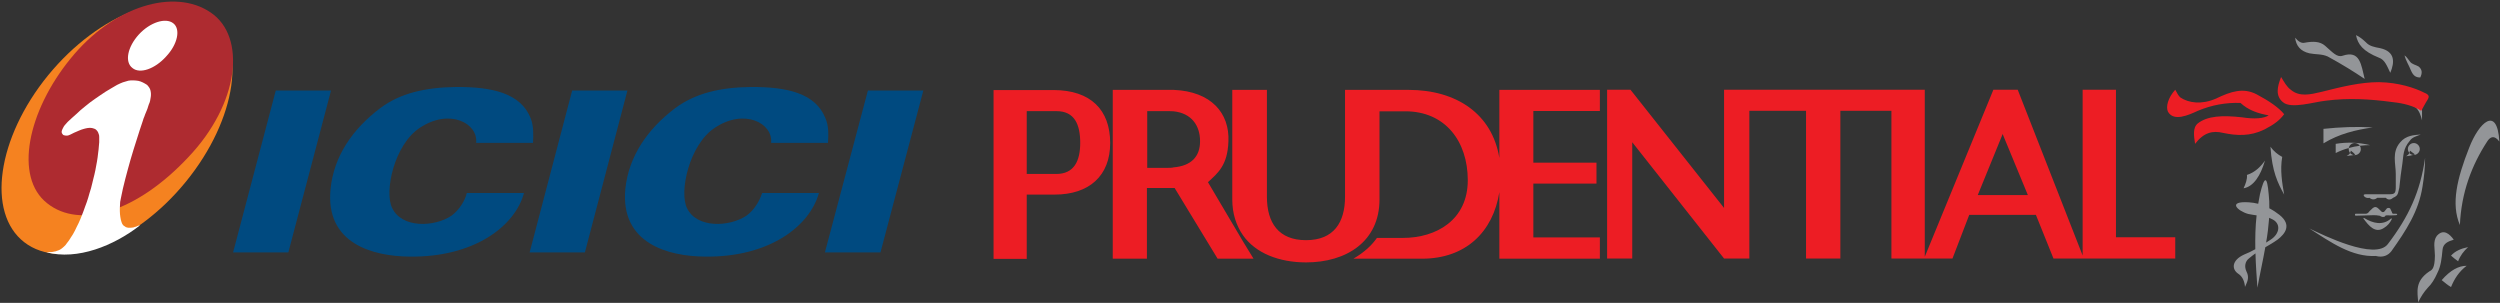 <svg version="1.2" xmlns="http://www.w3.org/2000/svg" viewBox="0 0 1552 188" width="1552" height="188"><rect x="0" y="0" width="1552" height="188" fill="#333333" stroke="none"/><defs><clipPath clipPathUnits="userSpaceOnUse" id="cp1"><path d="m4096.56-5041v6223h-4413.38v-6223z"/></clipPath></defs><style>.a{fill:#004a80}.b{fill:#939598}.c{fill:#ed1d24}.d{fill:#f58220}.e{fill:#ae2b30}.f{fill:#fff}</style><g clip-path="url(#cp1)"><path fill-rule="evenodd" class="a" d="m205.5 56.2l-26.5 100.5h-34.3l26.5-100.5zm184 0l-26.4 100.5h-34.3l26.4-100.5zm183.7 0l-26.6 100.5h-34.5l26.7-100.5zm-242.3 32.5h-35.3c1.3-12.2-16.5-21.6-34.9-9.4-16.1 10.5-22.3 40-17.2 49.9 6 12.6 26.2 11.8 36.8 4.7 5-3.6 8.6-9.9 9.5-14.1h35.5c-5.6 20.8-31.2 40-71 39.5-23.1-0.2-52.4-8.2-49.1-41.9 2-20.5 13.8-37.4 30.9-50.3 12.2-9.2 28-12.9 47.2-13.1 22.5-0.1 39.9 3.9 46.1 19.3 2 5 1.7 10.3 1.5 15.4zm183.1 0h-35.3c1.3-12.2-16.6-21.6-34.9-9.4-16 10.5-22.3 40-17.3 49.9 6 12.6 26.2 11.8 36.9 4.7 5.1-3.6 8.5-9.9 9.7-14.1h35.3c-5.8 20.8-31 40-70.7 39.5-23.1-0.2-52.6-8.2-49.5-41.9 2.1-20.5 13.9-37.4 31-50.3 12.4-9.2 27.9-12.9 47-13.1 22.6-0.1 40 3.9 46.2 19.3 2.2 5 1.9 10.3 1.6 15.4z"/><path fill-rule="evenodd" class="b" d="m1445.1 35.1c-3.7-1.7-7.5-1.2-11.4-2-5.6-1.3-8.3-4.7-8.9-9.7 1.9 2.2 3.8 3.7 6.1 3.1 4.9-0.9 9.3-0.9 12.5 1.9 4.7 4.1 7.4 7.4 10.9 6.2 11-3.7 11.5 5.9 13.7 14.4-6.9-4.6-13.4-8.7-22.9-13.9zm31.7 0.7c-9.9-4-13.1-8.3-14.2-14 2.4 1.1 4.3 2.7 6.4 4.7 2 2.1 4.8 2.7 8.6 3.4 9.3 2.1 9.1 8.6 6.3 15.3-1.9-3.8-3.3-8.2-7.1-9.4zm19.2 2.3c1.3 1.9 3.7 2.1 5.5 3.2 2.3 1.9 2.3 4.1 1 6.8-2.9 0-4.4-1.2-5.8-4.4-1.3-3.3-3.1-5.9-4-9.3 1.4 0.8 2.2 2.4 3.3 3.7zm-23 41c-10.4 1.5-20.8 3.9-30.6 9.9v-9c10.4-1.1 20.4-1.5 30.6-0.9zm71 8.8c-9.6 14.8-16 31.6-16.9 51.8-5.6-13.1-1.8-28.8 5.8-48.1 6-15.5 17.4-26.4 18.7-3.7-3-4.1-5.6-3.2-7.6 0zm-11.8 65.5c-2.7 2.5-4.9 5.3-6.2 8.8-1.4-0.9-3.1-2.4-4.4-3.5 2.5-2.8 6.1-4.4 10.6-5.3zm-0.9 11.6c-4.9 3.7-7.7 8.3-9.7 13.2-2-1.1-3.9-2.8-5.8-4.3 5.5-6.3 10.6-8.9 15.5-8.9zm-8-16.2c-3.4 1-6.7 2.3-7 6.4-0.5 5.1-0.9 9.8-3.2 14.3q-2.5 5.8-5.9 9.1c-2.4 2.6-4.4 5.7-6 9.1-0.4-6.5-2.2-13 6.9-19.2 1.7-0.9 3.4-1.7 3.5-9.8 0-4.2-1.4-8.9 1.2-12.3 4.1-4.6 7.9-1.2 10.5 2.4zm-117.2-49.1c-2.8 9.5-7.1 16.1-13.3 17.2 1.3-2.7 2.4-5.8 2.1-8.3 5-1.6 8.4-5 11.2-8.9zm10.7-2.3c-1.4 8.1-0.1 15.9 1.2 23.4-3.9-7.1-7.5-14.1-8.5-29.7 2 2.8 4.6 4.9 7.3 6.3zm-13.8 23.1c2.8-11.5 4.4-11.5 5.4 0q0.5 4.4 0.4 8.8c2.3 1.2 4.4 2.6 6.3 4.1 7.9 6.3 3.4 11.8-1.1 15.3-2.5 1.8-5.1 3.3-7.7 4.8-1.5 8.5-3.4 16.8-4.9 25.1-0.5-7.1-1-14.1-1.2-21.3q-2 1.4-3.9 3c-2.6 1.9-3.1 5.3-1.7 8.2 2.1 4.1 0.3 6.7-0.9 9.6-0.3-3.4-1.5-6.4-4.1-8.1-4.3-2.8-4.3-8.4 3.6-12 2.3-0.9 4.6-2 6.9-3.3-0.1-6.9 0-13.9 0.8-21-1.8-0.3-3.6-0.5-5.3-0.9-6.6-1.9-13.1-8.1 0.6-7.2q2.9 0.2 5.7 0.9 0.5-3 1.1-6zm6.6 28.3c5.6-3.6 6.5-9.7 1.4-12.5q-1.1-0.6-2.3-1.1c-0.4 5.2-1 10.3-1.9 15.4q1.4-0.9 2.8-1.8zm89.6-82.6c1.5-1.1 3.2-2.1 4.4-3v11.5c-0.8-3.1-1.7-6.1-4.4-8.5zm3.6 17.3c-2.3 1-5.2 1.5-6.8 3.9-4.3 5-3.9 9.4-4.6 14.1-0.8 4.9-1.4 10.1-1.9 15-0.9 3.2-0.4 4.9-3.9 6.3-1.3 1.2-3 1.6-4.5 0h-5.3c-1.4 1.2-3.2 1.4-4.8 0-2.5 0.8-5.2-2.2-2.5-2.2h14.6c3.6 0 4.2-0.6 4.2-4.8v-7.8c0-6.5-2.6-13.4 2.7-19.6 3.6-4.4 8.8-4.6 12.8-4.9zm-41 12.8q-0.3 0-0.6 0 0.6-0.2 1-0.3c-0.7-0.8-1.9-1.8-2.8-2.5q-0.1 0.8-0.5 1.5c-0.5-0.7-0.8-1.5-0.8-2.4q0-0.4 0-0.7 3.4-1 6.9-1.4c0.4 0.6 0.6 1.3 0.6 2.1 0 2-1.7 3.7-3.8 3.7zm-3.7-4.4q-4.1 1.1-8.1 3.1v-5.7c7.2-1.2 14.3-0.9 21.4 0.8q-3.2 0-6.4 0.4c-0.7-1-1.9-1.7-3.2-1.7-1.8 0-3.4 1.3-3.7 3.1zm40.4 4.3q-0.2 0-0.4 0 0.6-0.2 1.1-0.4c-1-0.6-2.1-1.6-3.1-2.3q-0.1 0.8-0.4 1.5c-0.5-0.7-0.9-1.6-0.9-2.5 0-2 1.7-3.7 3.7-3.7 2 0 3.7 1.7 3.7 3.7 0 2-1.7 3.7-3.7 3.7zm-39.6-1.2c0.6 0.6 1.4 1.1 2.3 1.3-1.2 0.2-2.9 0.3-4.4 0.5 1-0.5 1.7-1 2.1-1.8zm36.8 0c0.6 0.6 1.5 1.1 2.4 1.2-1.2 0.4-2.8 0.6-4.5 0.8 1-0.5 1.7-1.1 2.1-2zm9.8 3c0 5.9-0.6 11.7-1.6 17.8-2.4 15.5-10.3 27.4-19.3 40.1-2 2.6-5.2 4.2-9.7 3-14.7 0.8-27.9-8.4-41.3-17.1 8.5 4.1 40.9 20.1 48.8 9.7 13-17.1 20.1-32.4 23.1-53.5zm-38.1 37.9c-0.5-0.7 0-0.7 0.4-0.5 5.2 3.2 11.4 4.8 16.5 0.3 0.4-0.1 0.8-0.3 0.4 0.6-1 2-2.5 3.9-4.9 5.3-5.3 3.4-9.3-1.5-12.4-5.7zm20.3-3.2c1.1 0.4 0 0.9-0.2 0.9l-2.6 0.1c-1 0.2-3.3-0.3-4 0.2-0.3 0-0.2 0.4-0.3 0.5-0.8 0.4-1.7 0.4-2.4 0-0.5-0.1-0.5-0.5-1.1-0.5-1.3-0.3-2.6-0.3-3.8-0.3l-10.9 0.3c-0.6 0-0.6-1.2 0-1.2h6.1c1.5 0 2-1 2.5-1.6l2-1.9c1.2-1 2.2-0.8 3.2 0l2 1.9c0.4 0.7 1.6 0.9 2.2 0l1.2-1.5c0.4-0.7 2-0.7 2.3 0l1 2.1c0.2 1 0.5 1 1.2 1z"/><path fill-rule="evenodd" class="c" d="m1418 70.9c-2.8 3.8-6.4 6.5-12.3 9.5-8.8 4.3-17 3.9-25.6 2.1-6.5-1.6-12.1-0.2-17.4 6.8-0.7-4.8-1.6-10 1.7-12.7 6-4.7 15.3-5.1 27.2-3.8 8.1 1.3 14.1 0.7 16.8-1.2-6.3-1.1-12.4-3-17.5-7.7-8.9-0.3-17.7 1.2-26.5 4.9-5.9 2.7-14.9 6.8-18.5 0.6-1.5-3 0-8.8 4.5-13.7 1.2 2.2 2 3.9 3.3 4.9 5.1 3.3 13 4.5 22 0.6 9.1-4.4 16.9-7 25.3-2.6 7.7 4.1 13.7 8.2 17 12.3zm4.1-15.2c5.4 4.6 12.1 3 19.2 1.3 12.3-3.1 24-6 35.5-6 12.3 0.2 22.4 3.6 28.1 6.5 4.3 1.7 2.9 3.2 1.1 6.1l-2.9 5.2c-5-3.2-11.1-4.7-17.7-5.4-14-1.9-27.5-2.7-41.4-0.9-7.3 0.7-21.7 5.4-26.8 0.9-4.7-3.9-3.5-9.5-1.1-15.6 1.9 3.1 3.5 6.1 6 7.9z"/><path fill-rule="evenodd" class="c" d="m637.4 120.8v39.9h-20.6v-104.8h37.4c22.8 0.1 35 12.2 35 32.9 0 20.4-13.1 32-34.5 32zm0-51.8v39h18.3c11.2 0 14.9-8.2 14.9-19.3 0-11.4-3.5-19.7-14.7-19.7zm74.6 47.7v43.9h-21.2v-104.8h37.9c23.3 1 34.7 14.5 33.9 32-0.5 15-6.7 19.7-12.7 25.3l21.7 36.7 6.6 10.8h-22.3l-26.7-43.9zm0.2-12.5h12.8c1.4 0 2.5 0 3.6-0.3 10.7-0.9 16.4-6.5 16.4-16.2 0-9.9-5.4-17.4-16.4-18.6-0.9 0-1.7-0.1-2.6-0.1h-13.8zm52.8 19.6v-68h21.5v66.3c0 16.2 7.2 27 24.3 27 17.2 0 24.2-11 24.2-27v-66.3h39.4c29.9 0 52 15 56.4 42.3v-42.3h62.4v13.1h-41.3v32.1h39.2v13h-39.2v33.4h41.3v13.2h-62.4v-41.3c-3.9 24.7-20.9 41.3-48 41.3h-42.6c6.8-4 11.3-8.2 14.6-12.9h16.2c20.6 0 40.2-11.1 40.2-35.8 0-24.2-14-42.8-38.8-42.8h-16v54.7c0 26.1-20.5 39.1-45.6 39.1-16.7 0-31.4-5.7-39.2-16.9-4.1-6-6.6-13.3-6.6-22.2zm457.5 9.6l-10.4 27.1h-37.9v-91.7h-31.7v91.7h-21.3v-91.7h-35.2v91.7h-15.7l-57-72.2v72.2h-15.6v-104.8h14.5l58.1 73.4v-73.4h124.6v103.7l42.6-103.7h15.1l40.3 102.9v-102.9h20.7v91.6h36.8v13.2h-75.6l-10.9-27.1zm20.8-50.3l-15.5 38h31.1l-15.5-37.5z"/><path class="d" d="m130.1 9.3c-23.5-18.2-68.5-1.3-100.2 37.4-31.8 39-38.4 85.5-14.8 103.7 23.6 18.2 68.6 1.3 100.3-37.6 31.7-38.9 38.5-85.3 14.7-103.5z"/><path class="e" d="m130.7 7.7c-22.4-15.2-60.3-4.2-87 28.8-26.6 32.7-35.1 73.5-14.4 89.7 20.5 16.3 55.7 5.3 87.4-28.4 32-33.5 36.4-75.1 14-90.1z"/><path class="f" d="m86.2 21.4c-7.1 7.8-8.9 17.1-4 20.8 4.6 3.9 14 0.6 20.9-7.1 7.2-7.6 9.2-17.1 4.4-20.7-4.7-3.6-14.3-0.6-21.3 7zm-0.3 118.7l-0.6 0.2-0.8 0.4-0.9 0.2-0.8 0.3-0.9 0.1-0.8 0.1h-0.8-0.7l-0.8-0.2-0.7-0.2-0.5-0.4-0.7-0.4-0.5-0.5-0.5-0.7-0.3-0.7-0.3-0.9-0.3-1.1-0.3-1.7-0.2-1.6-0.1-1.9v-1.8l0.1-1.9 0.1-2 0.4-2.1 1.3-6.2 1.5-6.1 1.6-6 1.7-6.1 1.8-6 1.9-6 1.9-6 2-6 0.4-1.3 0.5-1.2 0.5-1.4 0.5-1.2 0.5-1.2 0.5-1.3 0.4-1.3 0.4-1.2 0.5-1.2 0.3-1.1 0.2-1.2 0.2-1.1 0.1-1.1v-1l-0.1-1-0.2-1-0.3-0.9-0.5-0.9-0.6-0.8-0.7-0.8-1.3-0.8-1.3-0.7-1.4-0.6-1.4-0.4-1.5-0.2-1.5-0.1h-1.6l-1.6 0.2-1.7 0.5-1.7 0.5-1.7 0.7-1.9 0.9-3.6 2.1-3.5 2.1-3.3 2.2-3.2 2.2-3.2 2.3-3 2.4-2.8 2.3-2.7 2.5-2.7 2.4-2.6 2.4-0.9 1-0.9 1-0.6 0.8-0.5 0.9-0.4 0.8-0.3 0.7-0.2 0.7v0.6l0.1 0.5 0.3 0.5 0.3 0.4 0.3 0.3 0.5 0.2 0.6 0.1 0.5 0.1h0.7l0.7-0.1 0.8-0.3 0.7-0.3 0.8-0.4 1.4-0.7 1.4-0.6 1.6-0.7 1.5-0.6 1.6-0.5 1.2-0.3 1-0.2 1-0.1h1l0.9 0.1 0.7 0.2 0.9 0.3 0.7 0.4 0.5 0.5 0.5 0.6 0.4 0.7 0.3 0.8 0.3 0.9 0.1 1.1v1.2 2.1l-0.2 2.2-0.2 2.3-0.3 2.4-0.3 2.5-0.4 2.6-0.5 2.7-0.5 2.7-0.6 2.7-0.7 2.8-0.7 2.9-0.7 2.8-0.9 2.9-0.8 2.8-0.9 2.8-1 2.7-1 2.8-1 2.6-1 2.5-1.1 2.5-1.2 2.4-1.1 2.3-1.2 2.2-1.3 2-1.2 1.9-1.3 1.7-0.8 1.1-0.9 0.9-0.9 0.8-0.9 0.7-0.8 0.5-0.9 0.4-0.9 0.3-0.8 0.3-1 0.2-1 0.2-0.9 0.1h-1.1l-1.6 0.1h-0.2-0.1c19.6 5.2 42.1-4.3 57.7-16.3l0.3-0.5 0.2-0.2z"/></g></svg>